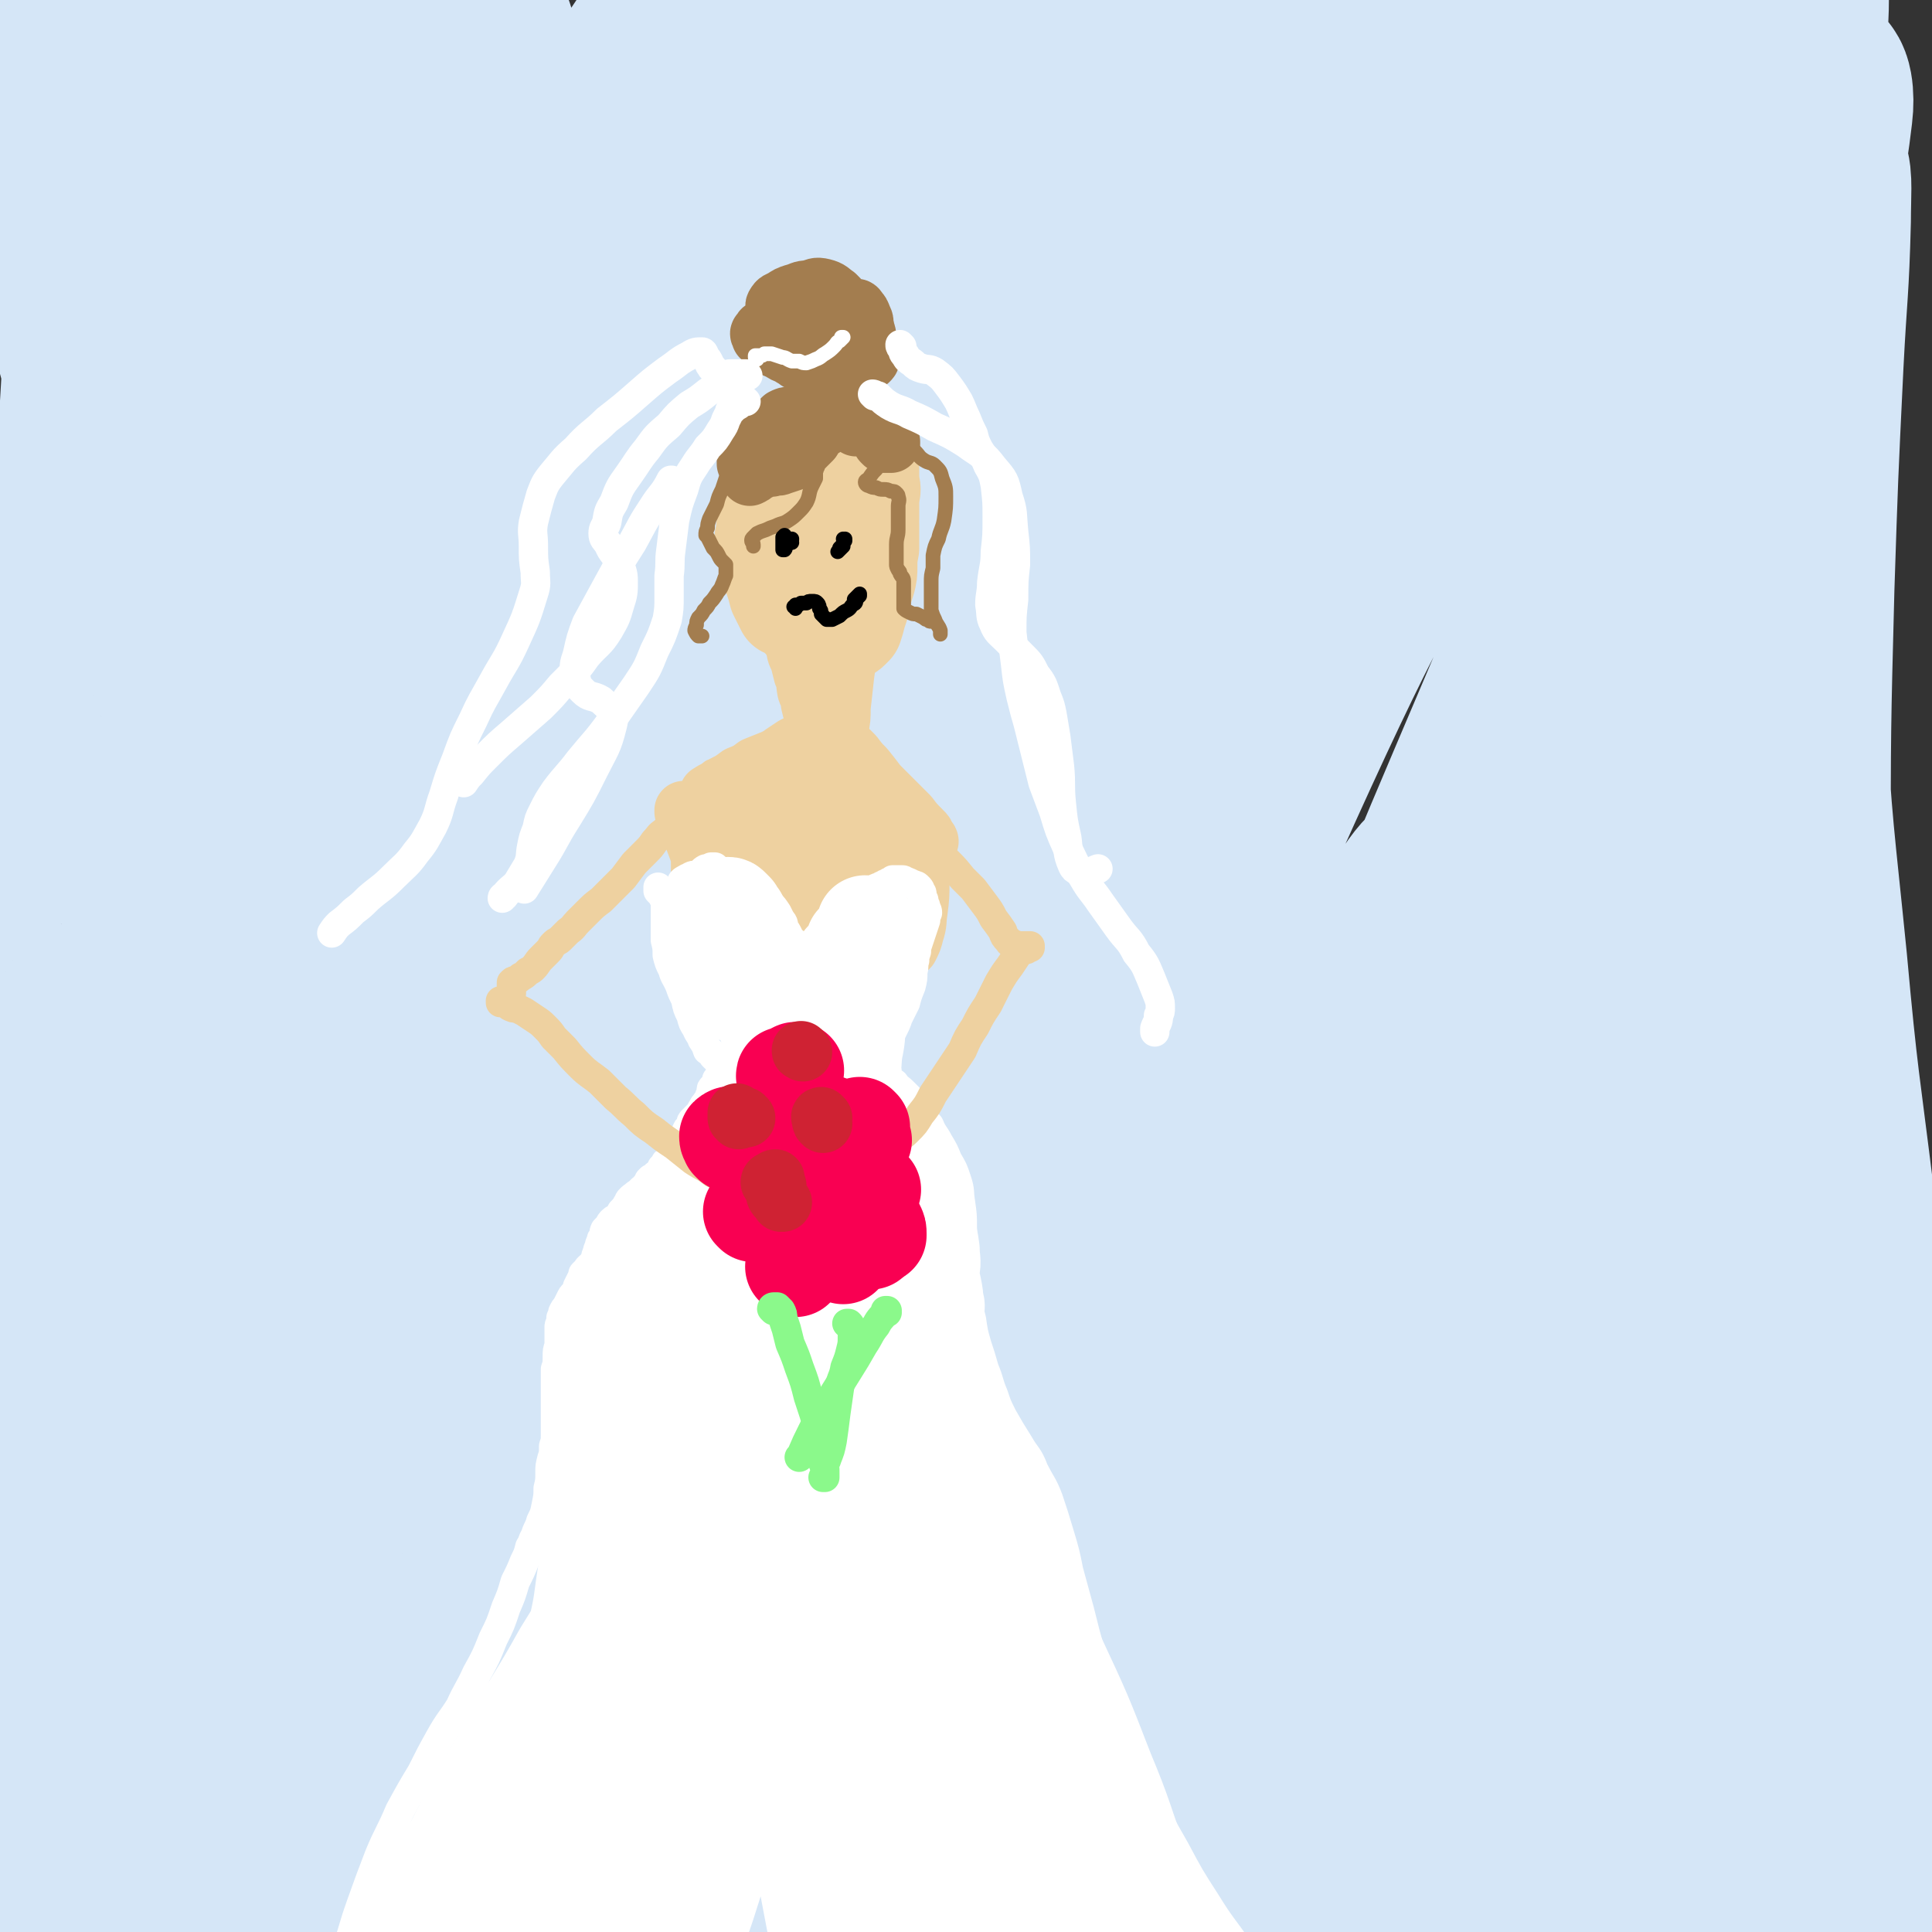 <svg viewBox='0 0 1054 1054' version='1.1' xmlns='http://www.w3.org/2000/svg' xmlns:xlink='http://www.w3.org/1999/xlink'><rect x="0" y="0" width="1054" height="1054" fill="#333333" stroke="none"/><g fill='none' stroke='rgb(213,230,247)' stroke-width='105' stroke-linecap='round' stroke-linejoin='round'><path d='M533,191c0,0 -1,-1 -1,-1 -1,-4 1,-7 0,-9 -2,-2 -4,-1 -6,1 -6,4 -5,6 -11,12 -1,2 -1,2 -3,4 -17,21 -17,20 -33,41 -27,35 -27,36 -53,71 -36,47 -36,47 -72,94 -32,44 -33,43 -63,88 -33,48 -32,48 -62,98 -24,39 -23,40 -45,80 -27,49 -27,48 -53,98 -24,45 -23,46 -46,92 -12,26 -11,26 -23,52 -1,2 -4,5 -4,3 4,-15 6,-19 13,-38 13,-38 13,-38 28,-75 32,-77 32,-77 64,-153 35,-82 33,-83 70,-163 37,-81 39,-80 79,-159 24,-47 24,-47 49,-94 15,-28 16,-28 31,-57 4,-8 9,-16 7,-17 -2,-1 -9,6 -15,15 -21,28 -21,29 -40,60 -25,41 -25,41 -46,84 -30,61 -30,61 -57,123 -24,55 -24,55 -46,111 -21,51 -21,51 -41,102 -20,51 -20,52 -40,103 -15,37 -15,37 -30,74 -7,16 -8,24 -15,32 -2,2 -5,-6 -5,-12 -2,-28 0,-28 1,-56 3,-49 3,-49 8,-97 5,-63 5,-63 13,-126 10,-67 10,-67 22,-134 12,-60 13,-60 25,-121 10,-48 10,-47 19,-95 6,-33 6,-33 11,-66 2,-15 3,-15 3,-30 0,-2 -2,-5 -2,-3 -7,15 -7,18 -12,37 -10,41 -10,41 -17,82 -12,63 -14,63 -20,126 -9,76 -9,76 -10,153 -1,73 1,73 5,146 3,58 6,58 11,115 2,39 3,39 3,78 0,24 1,25 -5,47 -2,10 -5,17 -11,18 -6,1 -9,-5 -13,-14 -10,-22 -8,-23 -13,-48 -8,-41 -7,-41 -13,-84 -7,-58 -8,-58 -13,-118 -5,-68 -6,-68 -8,-136 -3,-69 -3,-69 -3,-137 1,-60 2,-60 5,-119 2,-49 3,-49 5,-97 1,-37 1,-38 1,-75 1,-28 1,-28 0,-56 0,-18 1,-19 -2,-36 -1,-6 -2,-11 -5,-11 -5,1 -7,6 -11,14 -7,13 -7,14 -11,28 -4,17 -5,17 -5,34 0,20 1,20 5,39 5,23 6,22 13,45 7,25 8,25 14,49 6,23 7,23 11,47 4,18 4,18 6,36 1,12 2,13 1,25 -1,5 -2,8 -5,11 -1,1 -3,-1 -4,-3 -3,-10 -3,-11 -3,-21 -2,-19 -2,-19 -2,-37 0,-27 -1,-27 2,-54 4,-32 3,-32 11,-63 9,-32 9,-32 23,-62 11,-27 12,-27 27,-51 12,-19 12,-19 26,-35 8,-8 11,-13 19,-12 7,0 10,5 12,13 4,17 2,19 0,37 -3,29 -5,29 -11,57 -7,35 -7,35 -15,70 -8,36 -8,36 -17,73 -7,32 -7,32 -16,64 -6,24 -6,24 -12,47 -3,11 -6,18 -5,22 1,2 5,-4 8,-9 10,-19 10,-19 18,-40 16,-39 16,-39 30,-78 22,-60 20,-60 42,-119 12,-32 12,-32 26,-63 7,-13 7,-13 15,-26 3,-4 2,-5 6,-8 5,-5 8,-9 12,-8 3,1 3,6 2,12 -1,14 -2,14 -6,28 -7,22 -8,22 -15,44 -11,31 -12,31 -22,62 -11,35 -10,35 -20,70 -9,33 -9,33 -17,66 -13,45 -12,45 -25,90 -15,48 -16,48 -32,97 -12,37 -13,37 -25,74 -7,20 -7,20 -14,40 -1,4 -2,10 -1,8 4,-8 6,-14 12,-28 14,-34 13,-34 27,-67 38,-89 38,-89 76,-178 30,-67 29,-68 62,-134 27,-55 27,-55 58,-108 23,-40 24,-40 50,-79 18,-27 17,-28 37,-53 7,-9 16,-18 18,-13 4,7 0,19 -6,37 -13,40 -14,40 -33,78 -36,72 -39,70 -76,142 -29,58 -28,58 -55,117 -27,57 -27,57 -51,116 -24,55 -24,55 -46,110 -24,59 -24,59 -46,118 -17,46 -18,46 -33,93 -7,22 -8,29 -13,45 0,2 1,-4 2,-8 10,-30 10,-31 21,-61 27,-75 26,-75 56,-149 45,-112 39,-115 95,-221 79,-149 84,-146 174,-289 28,-47 28,-47 62,-90 20,-25 20,-27 45,-47 10,-7 20,-12 24,-7 5,6 0,15 -5,29 -18,44 -19,44 -40,86 -47,90 -50,88 -96,178 -46,90 -48,90 -89,182 -38,84 -36,84 -69,170 -25,66 -24,67 -48,134 -26,76 -26,76 -51,153 -22,70 -22,70 -42,140 -10,38 -13,40 -19,77 0,4 5,8 7,5 16,-25 16,-31 29,-62 46,-113 42,-114 89,-227 58,-144 55,-145 120,-285 49,-104 50,-104 107,-202 71,-122 73,-122 149,-240 29,-44 29,-44 61,-86 16,-20 20,-28 36,-37 5,-3 9,7 7,14 -8,32 -11,33 -27,65 -38,78 -41,76 -80,154 -48,95 -48,95 -92,190 -50,107 -53,106 -97,214 -64,157 -62,158 -120,316 -20,56 -18,56 -37,112 -7,22 -14,41 -14,44 0,3 7,-16 13,-32 24,-64 21,-65 45,-128 41,-107 39,-108 84,-213 49,-113 49,-113 103,-223 37,-73 36,-73 78,-143 55,-91 55,-91 115,-178 37,-52 38,-52 79,-101 27,-33 26,-36 57,-63 9,-8 22,-13 22,-6 0,21 -7,32 -21,62 -43,94 -48,91 -93,185 -51,106 -50,106 -98,215 -55,127 -54,127 -107,255 -50,118 -51,118 -99,237 -36,89 -35,89 -70,179 -17,45 -17,44 -33,89 -4,13 -9,30 -7,25 5,-12 12,-29 22,-59 25,-72 23,-72 49,-143 38,-103 37,-104 81,-204 49,-116 49,-116 105,-229 53,-108 52,-109 112,-213 75,-129 79,-127 160,-253 24,-38 24,-38 49,-75 13,-19 13,-19 28,-36 6,-7 16,-18 15,-12 -3,17 -9,30 -23,58 -38,76 -42,74 -81,150 -60,114 -64,112 -117,229 -55,122 -51,124 -99,250 -45,117 -43,118 -86,236 -44,122 -56,174 -88,244 -8,18 1,-35 9,-68 15,-71 16,-72 38,-141 31,-99 31,-99 68,-196 44,-115 43,-115 94,-227 49,-106 49,-106 105,-210 34,-62 36,-61 73,-121 29,-46 29,-46 60,-90 24,-34 24,-34 52,-66 19,-23 19,-28 42,-43 8,-5 19,-4 19,3 0,29 -5,36 -18,69 -45,119 -49,118 -98,236 -65,155 -67,155 -129,311 -42,105 -42,105 -80,212 -28,78 -29,78 -51,157 -15,52 -15,52 -25,105 -4,24 -7,34 -2,48 1,6 11,-1 15,-9 16,-35 14,-38 26,-76 22,-71 19,-72 41,-143 29,-94 30,-94 61,-188 29,-90 29,-90 60,-180 28,-80 27,-81 57,-161 22,-61 22,-61 47,-122 20,-48 20,-48 41,-94 19,-41 18,-41 39,-80 11,-20 14,-30 25,-39 4,-3 5,8 4,16 -4,33 -5,33 -14,66 -22,81 -24,80 -46,161 -34,123 -37,122 -65,247 -21,94 -17,95 -33,190 -13,74 -14,74 -25,147 -8,52 -8,52 -13,104 -3,31 -2,31 -4,63 0,10 -1,19 0,20 1,2 3,-7 4,-14 4,-27 2,-27 5,-54 3,-46 3,-46 7,-92 4,-65 5,-65 10,-129 5,-83 4,-83 11,-165 7,-90 2,-90 17,-179 19,-118 21,-119 50,-234 9,-36 13,-35 27,-69 13,-30 13,-30 29,-58 8,-15 11,-23 20,-28 4,-2 6,5 7,12 1,28 -1,29 -4,57 -6,55 -7,55 -14,109 -10,78 -12,78 -19,156 -9,88 -10,88 -14,176 -4,95 -4,96 -2,191 0,68 3,68 6,136 3,57 4,57 5,114 2,45 2,45 1,90 -1,26 -1,27 -4,53 0,6 -3,14 -3,11 -3,-9 -3,-18 -5,-35 -4,-40 -4,-40 -8,-81 -8,-84 -9,-84 -15,-169 -9,-119 -11,-119 -15,-237 -3,-83 -2,-83 1,-165 1,-49 2,-49 8,-98 7,-54 8,-54 19,-108 10,-52 10,-52 24,-104 9,-37 9,-37 21,-72 6,-18 5,-20 14,-35 1,-2 5,-3 5,0 3,14 1,17 0,34 -2,36 -3,36 -5,72 -2,54 -2,54 -2,108 1,66 1,66 4,133 4,70 5,70 12,140 6,66 7,66 15,131 6,58 7,57 11,115 4,47 4,47 5,94 2,35 1,35 1,69 0,21 0,21 -1,41 -1,6 -1,13 -2,13 -2,0 -3,-7 -5,-13 -4,-21 -5,-21 -8,-42 -6,-39 -6,-39 -11,-78 -6,-57 -6,-58 -10,-115 -5,-71 -5,-71 -7,-142 -3,-73 -3,-73 -4,-145 -1,-63 0,-63 1,-125 1,-49 1,-49 3,-98 2,-36 2,-36 4,-72 2,-25 2,-25 5,-49 2,-8 4,-18 4,-16 2,3 1,14 1,27 -1,39 -2,39 -4,78 -3,62 -3,62 -5,123 -2,77 -2,77 -2,154 0,77 1,77 2,155 1,58 2,58 3,116 1,66 2,66 0,133 -1,45 -1,45 -5,90 -2,31 -1,31 -8,61 -3,16 -2,22 -12,30 -6,4 -14,3 -20,-5 -28,-34 -30,-37 -47,-79 -24,-57 -20,-59 -35,-121 -19,-73 -19,-73 -32,-147 -12,-66 -11,-66 -19,-133 -4,-39 1,-40 -4,-78 -2,-12 -3,-25 -9,-22 -14,8 -19,20 -31,43 -23,43 -22,44 -40,90 -23,62 -22,62 -41,125 -23,76 -20,76 -41,152 -19,67 -18,67 -39,134 -12,38 -12,38 -26,75 -5,12 -9,21 -11,24 -1,1 3,-8 5,-16 8,-33 8,-33 16,-66 14,-54 15,-54 27,-108 16,-68 17,-67 30,-135 14,-69 13,-69 25,-139 9,-53 9,-53 17,-106 4,-28 7,-30 6,-57 0,-4 -6,-8 -9,-5 -15,14 -16,19 -28,40 -22,41 -21,42 -40,85 -26,56 -26,57 -50,114 -26,65 -23,66 -50,130 -22,54 -21,55 -47,107 -15,32 -15,33 -36,61 -10,14 -13,19 -25,22 -6,2 -10,-4 -11,-12 -3,-27 -2,-29 2,-58 9,-56 10,-56 24,-110 23,-88 23,-88 51,-174 23,-71 25,-71 52,-141 20,-53 20,-53 42,-105 12,-29 25,-55 26,-57 2,-1 -11,26 -22,52 -20,48 -20,48 -41,96 -28,63 -27,63 -56,126 -30,65 -31,65 -61,130 -25,54 -25,54 -49,108 -16,35 -15,35 -30,70 -6,12 -10,20 -12,23 -1,2 4,-6 6,-12 10,-32 9,-32 19,-64 16,-52 16,-52 33,-104 21,-63 22,-63 42,-125 21,-62 19,-63 41,-124 16,-44 17,-44 35,-86 8,-20 9,-23 18,-40 1,-1 3,2 2,3 -6,27 -8,27 -16,53 -16,49 -16,49 -32,97 -22,64 -18,66 -44,129 -26,63 -28,62 -59,123 -25,49 -26,48 -54,96 -19,33 -20,33 -40,64 -21,32 -20,33 -43,63 -13,18 -13,19 -29,33 -4,3 -8,5 -11,1 -5,-5 -5,-9 -6,-19 -3,-23 -2,-23 -3,-46 -1,-33 0,-33 0,-65 0,-30 1,-30 0,-61 -1,-16 3,-19 -3,-32 -4,-6 -10,-8 -16,-4 -12,8 -12,14 -21,29 -14,25 -14,25 -25,51 -13,27 -12,28 -23,56 -8,21 -7,22 -16,43 -3,9 -4,16 -9,18 -3,1 -5,-5 -6,-11 -4,-18 -3,-18 -4,-37 -1,-29 -1,-29 -1,-58 0,-37 0,-37 1,-73 1,-35 2,-35 3,-71 2,-25 2,-25 4,-51 0,-8 1,-17 1,-16 -1,2 -2,11 -3,22 -3,29 -3,29 -4,57 -3,38 -3,38 -5,77 -2,36 -2,36 -4,73 -2,24 -2,24 -4,48 -1,8 -1,14 -2,16 0,1 0,-5 0,-9 1,-16 1,-16 2,-32 1,-26 1,-26 2,-51 1,-33 1,-33 1,-67 1,-39 1,-39 0,-78 0,-42 0,-42 0,-84 0,-38 -1,-38 0,-75 0,-29 0,-29 1,-57 1,-16 1,-16 2,-32 0,-3 1,-9 0,-7 0,3 -1,9 -2,18 -3,18 -3,18 -7,37 -5,29 -5,29 -10,58 -6,40 -7,40 -12,80 -6,50 -5,50 -11,101 -5,49 -5,49 -9,98 -3,27 -3,27 -6,53 '/><path d='M780,763c0,0 -1,0 -1,-1 0,0 0,1 0,1 -8,14 -10,14 -16,29 -9,19 -7,20 -14,40 -8,25 -7,25 -15,50 -10,29 -11,29 -20,58 -7,25 -6,25 -12,50 -4,17 -4,17 -7,33 -1,9 -1,10 -2,19 0,1 0,2 0,1 1,-5 1,-6 2,-13 2,-15 1,-15 3,-29 3,-22 3,-22 5,-43 5,-33 4,-33 9,-67 4,-33 4,-33 9,-67 5,-28 5,-28 11,-55 3,-13 3,-18 7,-25 1,-2 3,3 3,6 0,19 1,20 -1,39 -4,28 -5,28 -10,57 -7,36 -8,36 -15,73 -8,37 -7,38 -16,75 -7,30 -8,30 -16,59 -6,19 -6,19 -13,37 -4,8 -3,10 -8,15 -2,3 -4,2 -6,0 -7,-8 -6,-9 -10,-19 -8,-15 -6,-15 -14,-30 -8,-16 -8,-16 -19,-30 -9,-14 -9,-14 -20,-26 -9,-9 -9,-9 -20,-15 -7,-4 -9,-5 -16,-4 -7,2 -8,4 -11,10 -5,7 -5,8 -6,16 -1,11 -1,11 0,23 2,14 3,14 7,28 3,13 3,13 8,25 1,2 3,5 4,3 2,-3 2,-6 3,-13 2,-16 1,-16 2,-32 2,-18 2,-18 4,-36 2,-21 2,-21 5,-43 3,-21 3,-21 6,-42 1,-9 2,-14 3,-19 0,-2 0,3 -1,5 -3,17 -4,17 -7,34 -6,28 -5,28 -12,55 -6,28 -5,28 -13,56 -6,18 -6,19 -14,36 -3,8 -4,9 -9,14 -2,1 -4,0 -4,-2 0,-6 1,-8 4,-15 4,-10 4,-11 11,-20 8,-11 8,-12 18,-20 10,-8 11,-8 23,-13 12,-5 13,-5 26,-7 15,-2 15,-2 30,-2 16,0 16,1 33,3 19,2 19,2 38,6 21,3 21,5 42,8 17,2 17,2 35,2 18,1 18,0 36,-1 21,-1 21,-2 43,-3 13,-1 13,-1 26,-1 16,1 16,0 31,2 15,2 15,2 31,5 12,3 12,3 24,6 7,2 7,2 14,5 4,2 4,2 8,4 2,1 2,2 3,3 1,0 1,1 1,1 0,0 -1,0 -2,0 -3,0 -3,0 -6,0 -4,1 -4,1 -9,1 -6,1 -6,1 -12,1 -9,-1 -9,-1 -17,-3 -8,-2 -8,-2 -16,-5 -6,-2 -6,-2 -11,-5 -1,0 -1,-1 0,-1 6,0 7,0 13,2 11,3 11,4 21,7 15,4 15,5 29,8 19,3 19,3 39,4 17,1 17,0 34,1 '/></g>
<g fill='none' stroke='rgb(238,209,160)' stroke-width='53' stroke-linecap='round' stroke-linejoin='round'><path d='M453,286c0,0 0,-1 -1,-1 0,0 1,0 1,0 -1,0 -2,0 -3,0 0,0 0,-1 -1,-1 0,0 0,0 -1,-1 -1,0 -1,0 -2,0 -1,0 -1,0 -1,1 -1,0 -1,0 -2,1 0,1 0,1 -1,1 -1,1 -1,1 -1,2 -1,1 -1,1 -1,1 -1,2 -1,2 -1,4 0,2 0,2 0,4 0,3 0,3 -1,5 0,3 0,3 0,6 0,3 0,3 0,6 0,2 0,2 0,4 0,1 0,1 0,3 0,3 0,3 0,5 0,3 0,3 0,5 0,2 0,2 1,3 0,2 0,2 1,3 1,1 1,1 2,2 1,1 1,1 2,2 1,0 1,0 2,0 1,1 1,1 3,1 1,0 1,1 2,0 2,0 2,0 3,-1 2,-2 1,-3 2,-5 2,-2 2,-3 3,-5 2,-3 2,-3 3,-6 2,-3 2,-3 3,-6 2,-3 2,-3 3,-7 2,-5 2,-4 4,-9 1,-5 1,-5 2,-10 1,-5 0,-5 1,-10 0,-6 0,-6 0,-12 1,-4 1,-4 0,-8 0,-4 0,-4 0,-7 -1,-2 -1,-2 -2,-4 -1,-3 -1,-3 -3,-5 -1,-2 -1,-2 -3,-4 -1,-2 -1,-2 -3,-3 -2,-1 -2,-1 -4,-1 -2,-1 -2,0 -3,0 -2,0 -2,0 -4,1 -2,0 -2,1 -4,1 -2,0 -2,0 -4,1 -1,0 -1,0 -2,1 -1,0 -1,0 -3,0 -1,1 -1,1 -2,2 -1,0 -1,0 -2,1 -1,1 -1,1 -2,3 -1,1 -1,1 -2,3 -1,3 -1,3 -2,6 -1,3 -1,3 -2,7 -2,4 -2,4 -3,7 -2,4 -2,4 -4,8 -1,3 -2,3 -3,6 -1,2 -1,2 -1,5 -1,3 -1,3 0,5 0,4 0,4 1,7 1,4 1,4 2,7 1,4 1,4 2,7 1,3 1,3 2,7 1,2 1,2 2,4 1,2 1,2 2,4 2,1 3,1 5,2 1,2 1,2 3,3 1,2 1,2 3,3 2,1 2,1 4,2 3,1 3,1 5,2 3,0 3,0 5,0 2,1 2,0 4,0 2,0 2,1 4,1 1,0 2,0 3,-1 1,-1 1,-1 2,-2 1,-3 1,-3 2,-7 1,-3 1,-3 2,-6 0,-3 0,-3 1,-6 1,-3 1,-3 2,-6 1,-4 1,-4 1,-8 0,-5 0,-5 1,-10 0,-6 0,-6 0,-13 -1,-7 0,-7 -1,-15 -1,-5 -1,-6 -2,-11 -1,-3 -1,-4 -2,-7 -1,-1 -1,-1 -3,-3 -1,-1 -1,-1 -3,-2 -2,-1 -2,-1 -4,-2 -2,-1 -2,-1 -4,-1 -1,0 -2,0 -3,0 -1,1 -1,1 -1,1 '/></g>
<g fill='none' stroke='rgb(238,209,160)' stroke-width='32' stroke-linecap='round' stroke-linejoin='round'><path d='M435,347c-1,0 -1,-1 -1,-1 -1,2 -1,3 0,6 0,4 0,4 2,8 1,4 1,4 2,8 2,4 1,4 2,9 1,3 2,3 2,7 1,4 1,4 2,8 0,3 0,3 1,7 0,2 0,2 0,4 0,1 0,1 0,2 0,0 0,0 0,0 -1,-2 -1,-2 -1,-4 0,-3 0,-3 0,-6 0,-4 0,-4 0,-7 0,-5 0,-5 0,-9 0,-5 0,-5 -1,-10 0,-5 0,-4 -1,-9 -1,-4 0,-4 -1,-7 0,-3 0,-3 -1,-6 0,-1 0,-1 -1,-2 0,0 0,0 0,0 1,2 1,2 2,4 1,3 1,3 2,5 1,4 1,4 2,8 1,5 2,5 2,10 1,4 1,5 1,9 0,3 0,3 0,5 0,1 0,2 1,2 0,0 0,0 1,-1 1,-2 1,-3 2,-6 2,-5 2,-5 3,-10 2,-6 2,-6 3,-12 2,-5 2,-5 4,-10 1,-4 1,-4 2,-7 0,-1 0,-2 1,-1 0,0 -1,1 -1,2 0,5 -1,5 -1,10 -1,8 -1,8 -2,15 -1,9 -1,9 -2,18 0,6 0,6 -1,11 0,3 0,3 -1,5 0,0 0,1 0,0 -1,-2 -1,-3 -1,-6 -1,-6 -1,-6 -1,-12 0,-7 0,-7 0,-15 1,-7 1,-7 2,-13 1,-4 1,-4 2,-7 0,-1 1,-2 1,-2 0,0 0,1 0,2 -1,4 -1,4 -2,8 -1,6 -1,6 -2,12 -1,6 -1,6 -2,12 -1,5 -1,5 -1,10 0,2 0,2 0,4 0,1 0,1 0,1 1,-1 1,-1 1,-3 0,-3 0,-3 0,-6 '/><path d='M446,403c-1,0 -1,-1 -1,-1 -1,0 0,0 0,0 0,0 0,0 0,0 0,0 0,0 0,0 0,0 0,1 0,1 -1,0 -1,0 -2,0 -1,0 -1,0 -2,0 -2,1 -2,1 -4,2 -2,1 -2,1 -4,2 -3,2 -3,2 -6,4 -4,3 -4,3 -7,6 -4,3 -4,2 -8,5 -4,3 -4,3 -7,5 -3,3 -3,3 -6,5 -3,3 -3,3 -6,5 -1,1 -1,2 -2,3 0,0 0,0 -1,1 0,0 0,0 0,0 1,0 1,0 1,0 1,-2 1,-2 1,-3 1,-2 1,-2 2,-4 2,-3 2,-2 4,-5 3,-2 3,-3 6,-5 4,-3 5,-3 9,-5 5,-3 5,-3 9,-5 5,-2 5,-2 9,-4 3,-2 3,-2 6,-4 1,-1 1,-1 2,-2 0,0 0,0 0,0 -1,1 -1,2 -3,3 -3,1 -3,1 -6,3 -4,2 -4,2 -8,4 -5,2 -5,2 -10,4 -4,3 -4,3 -9,5 -4,3 -4,3 -8,5 -3,2 -3,2 -5,3 -2,1 -2,1 -3,2 0,0 -1,0 0,0 2,-1 2,-1 4,-2 3,-1 3,-1 7,-3 4,-2 4,-2 8,-4 5,-3 5,-3 11,-6 5,-3 5,-3 10,-6 5,-2 5,-3 9,-5 3,-2 3,-2 6,-5 2,-1 2,-1 4,-2 0,-1 0,-1 1,-1 1,-1 1,-1 1,-1 0,0 0,0 0,0 1,1 0,0 0,0 0,0 1,0 1,0 2,1 1,2 2,3 3,3 3,3 5,6 4,5 4,5 8,9 4,6 4,6 9,11 6,5 6,5 11,11 5,4 5,4 10,9 3,3 3,3 7,7 2,2 2,2 4,4 1,0 1,0 2,1 0,0 0,-1 -1,-1 -1,-3 -1,-3 -3,-5 -4,-4 -4,-4 -7,-8 -4,-4 -4,-4 -8,-8 -4,-4 -4,-4 -9,-9 -3,-4 -3,-4 -7,-9 -3,-3 -3,-3 -6,-7 -2,-2 -2,-2 -4,-4 -1,-1 -1,-1 -2,-2 -1,0 -1,-1 -1,0 0,0 0,0 1,0 1,2 1,2 2,4 2,5 2,5 5,8 4,5 4,6 8,10 4,4 4,4 8,8 3,3 3,4 7,6 2,2 3,2 5,3 1,2 1,2 2,3 1,1 1,1 2,2 0,2 0,2 0,3 0,1 0,1 -1,2 0,0 0,0 -1,1 0,0 -1,0 -1,0 -1,0 -1,0 -2,0 -2,0 -2,-1 -3,-1 -1,0 -1,-1 -3,-1 -2,0 -2,0 -5,-1 -2,0 -2,0 -4,0 -3,-1 -3,-1 -6,-2 -3,0 -3,0 -6,-1 -5,-1 -5,-1 -9,-1 -4,-1 -4,-1 -9,-1 -5,-1 -5,-1 -9,0 -5,0 -5,0 -9,1 -4,1 -4,1 -9,2 -2,0 -2,0 -5,1 -1,0 -2,0 -2,0 -1,-1 -1,-2 -1,-2 2,-2 2,-2 5,-4 4,-2 4,-2 8,-5 4,-2 4,-2 8,-5 4,-3 4,-3 7,-6 4,-3 4,-3 7,-5 2,-2 2,-2 3,-3 0,0 1,-1 0,-1 -1,1 -2,2 -4,3 -3,2 -3,2 -7,4 -5,3 -5,4 -10,6 -6,3 -6,3 -12,6 -4,1 -4,1 -9,2 -3,1 -3,1 -6,1 -1,0 -1,0 -2,0 0,0 0,-1 0,-1 1,-1 1,-1 2,-1 0,-1 1,-1 1,-2 1,0 1,0 1,-1 1,-1 1,-1 1,-2 0,0 0,0 -1,0 -1,1 -1,1 -2,2 -2,2 -2,2 -4,3 -3,2 -3,1 -6,3 -3,1 -3,1 -5,2 -2,0 -2,0 -4,1 -1,0 -1,0 -2,0 0,0 0,-1 -1,0 0,0 0,0 0,0 1,0 1,0 2,1 1,1 1,1 2,2 2,3 3,3 5,6 3,4 3,4 6,8 3,5 3,5 6,10 3,5 2,5 5,10 2,3 3,3 5,7 2,1 2,1 4,3 1,1 1,1 2,2 1,0 1,0 1,0 0,0 0,0 0,-1 0,-2 0,-2 0,-4 -1,-5 -1,-4 -3,-9 -1,-5 -1,-5 -3,-11 -2,-5 -2,-5 -4,-10 -2,-3 -2,-3 -4,-6 -1,-1 -1,-1 -2,-3 0,0 -1,0 -1,0 0,2 0,2 0,4 1,6 0,6 2,11 2,9 2,9 5,17 2,7 2,7 5,13 3,4 2,5 6,8 1,2 2,2 4,2 1,0 1,0 2,-1 1,-4 0,-4 0,-8 1,-7 1,-7 1,-13 0,-9 0,-9 0,-19 0,-7 0,-7 0,-15 0,-4 0,-4 0,-8 0,-1 0,-1 1,-1 0,3 0,4 0,7 0,8 0,8 0,15 1,9 1,9 2,18 0,7 0,7 1,13 1,3 0,3 1,5 1,0 1,0 2,0 1,-4 1,-4 2,-8 1,-7 1,-7 2,-14 1,-9 0,-9 1,-17 0,-5 0,-5 1,-11 0,-2 0,-3 0,-3 1,0 1,1 1,2 0,5 0,5 0,10 0,9 0,9 0,18 0,7 0,7 0,15 1,3 0,3 1,7 0,0 0,1 0,1 1,-1 1,-2 2,-4 1,-6 2,-5 3,-11 2,-7 1,-7 3,-14 1,-6 2,-6 4,-12 1,-3 1,-4 3,-7 1,-1 1,-2 2,-2 1,0 2,1 2,2 2,5 2,5 3,11 1,8 1,8 1,16 1,7 1,7 0,14 0,4 0,4 0,8 -1,1 -1,2 -1,1 0,0 0,-1 0,-2 1,-5 0,-5 2,-10 2,-7 2,-7 5,-14 2,-6 2,-6 5,-12 2,-3 3,-3 5,-6 1,-1 1,-1 2,-1 0,0 1,0 1,0 1,2 1,3 1,5 1,6 0,6 0,12 0,6 0,6 -1,12 -1,4 -1,4 -2,7 -1,2 -1,2 -2,3 0,0 0,0 0,0 0,-2 0,-2 1,-5 1,-5 1,-5 3,-10 2,-5 2,-5 4,-10 1,-3 1,-3 3,-6 1,-2 1,-2 3,-3 0,0 0,0 0,0 1,3 1,3 1,7 0,6 0,6 0,13 0,4 0,4 0,9 0,2 1,2 0,4 0,0 -1,1 -2,1 -1,-1 -1,-1 -2,-3 -1,-3 -1,-3 -1,-7 -1,-4 -1,-4 -1,-9 -1,-5 -1,-5 -1,-10 0,-2 0,-2 0,-5 0,0 0,-1 0,0 0,0 0,1 0,2 0,6 1,6 1,12 -1,7 0,7 -1,14 -1,3 -1,4 -2,7 -1,1 -1,1 -3,1 -1,0 -1,-1 -2,-2 -2,-5 -2,-6 -3,-11 -1,-7 -1,-7 -2,-14 0,-6 0,-6 -1,-13 0,-5 1,-5 0,-11 0,-2 1,-3 0,-4 -1,-1 -2,-2 -2,-1 -3,2 -2,3 -4,6 -3,7 -3,7 -5,13 -3,7 -2,8 -6,14 -2,6 -2,6 -6,11 -1,1 -2,1 -3,0 -2,-1 -2,-1 -3,-3 -2,-6 -1,-6 -2,-11 -1,-6 -1,-6 -3,-12 -1,-6 -1,-6 -2,-12 -1,-4 0,-5 -2,-8 -1,-2 -4,-3 -5,-2 -2,3 -1,4 -2,9 -2,4 -1,4 -2,9 -1,4 -1,4 -2,7 0,2 0,2 -1,4 0,0 0,1 -1,0 -1,0 -1,0 -2,-1 -2,-1 -2,-1 -3,-2 '/><path d='M387,446c0,0 0,-1 -1,-1 -1,1 -1,2 -2,4 -1,6 -1,6 -2,12 0,7 0,7 0,13 0,5 1,5 2,10 0,4 0,4 1,8 1,5 1,5 3,9 1,4 1,4 4,8 1,2 1,2 3,4 0,0 1,1 1,0 0,-1 0,-2 0,-4 -1,-5 0,-5 -2,-9 -1,-6 -1,-6 -4,-12 -2,-7 -3,-6 -5,-13 -3,-8 -3,-8 -6,-16 -2,-5 -2,-5 -4,-10 -1,-3 -1,-3 -2,-6 0,0 0,-1 0,-1 2,2 2,3 3,6 4,8 4,8 8,16 4,10 4,11 9,21 3,8 2,8 6,15 1,3 1,3 3,6 0,1 1,1 1,1 1,-3 1,-4 2,-7 1,-6 0,-6 1,-12 2,-7 1,-7 4,-15 2,-8 2,-8 6,-16 2,-3 2,-4 6,-6 1,-1 3,-1 4,0 3,3 3,4 5,8 3,9 3,9 5,17 3,10 3,10 5,19 2,9 2,9 4,17 1,5 0,5 1,9 1,1 1,2 1,2 1,-2 1,-3 2,-7 1,-8 0,-8 2,-16 1,-10 1,-10 4,-20 2,-10 2,-11 5,-21 2,-6 2,-7 6,-12 2,-2 3,-4 5,-3 3,1 3,3 5,7 4,7 4,8 5,16 3,10 2,10 4,20 1,8 1,9 1,17 0,5 0,5 -2,10 0,2 -1,3 -2,3 -1,0 -2,-1 -2,-2 -1,-5 -1,-5 -1,-10 0,-6 0,-6 1,-12 1,-7 1,-7 3,-13 1,-7 2,-7 4,-13 1,-4 0,-4 2,-8 1,-1 2,-2 3,-2 2,1 2,2 3,4 1,8 0,8 1,15 0,9 0,9 0,17 -1,9 -1,9 -3,18 -1,4 -1,4 -3,8 0,1 -1,2 -1,1 -1,-2 -1,-3 -1,-6 0,-7 0,-7 1,-14 1,-7 1,-7 2,-14 1,-8 1,-8 3,-15 1,-4 1,-4 3,-7 1,-2 1,-2 3,-3 0,-1 1,-1 1,-1 1,3 0,4 0,7 1,7 1,7 1,14 0,8 0,8 -1,16 -1,6 0,6 -2,12 -1,4 -1,4 -3,8 -1,1 -1,1 -2,1 -1,0 -1,-1 -2,-2 0,-1 0,-1 0,-3 0,0 0,0 0,-1 '/></g>
<g fill='none' stroke='rgb(255,255,255)' stroke-width='16' stroke-linecap='round' stroke-linejoin='round'><path d='M374,525c0,0 0,0 -1,-1 0,0 0,0 0,0 0,0 0,0 0,0 0,0 0,0 0,0 -1,0 -1,1 -1,1 0,0 0,0 0,-1 -1,0 -1,0 -1,-1 0,0 0,0 0,0 -1,-1 0,-1 -1,-1 0,0 0,0 0,-1 -1,0 -1,0 -1,-1 0,-1 0,-1 -1,-3 0,-1 0,-2 0,-3 -1,-2 -1,-2 -1,-4 0,-2 0,-2 0,-4 0,-1 0,-1 0,-3 0,-1 0,-1 0,-3 -1,-1 -1,-1 0,-3 0,-1 0,-1 1,-2 0,-2 0,-2 1,-4 1,-2 1,-2 1,-4 1,-2 1,-2 1,-4 1,-1 1,-1 1,-2 1,-1 1,-1 2,-1 0,-1 0,0 1,-1 1,0 1,0 2,-1 2,-1 2,0 4,-1 2,-1 2,-2 4,-3 1,0 1,0 3,-1 1,0 1,0 2,0 1,1 1,1 2,2 2,1 1,1 3,2 1,1 1,1 2,1 1,0 1,0 3,0 2,0 2,-1 4,0 1,1 1,1 2,2 1,1 1,1 3,2 1,2 1,2 2,4 1,1 1,1 2,2 1,2 1,1 3,3 2,1 3,1 4,2 2,2 2,2 4,5 1,2 1,2 2,4 2,2 1,2 2,5 1,1 1,1 2,3 0,1 0,1 1,2 1,1 1,1 2,2 2,1 2,2 2,4 1,1 1,1 2,3 0,2 0,2 1,4 0,2 0,2 0,3 0,1 0,1 1,3 0,0 0,0 0,0 1,0 1,0 2,0 0,0 0,0 0,0 1,-1 1,-1 1,-1 1,0 1,0 1,-1 0,0 0,0 0,0 0,-1 0,-1 0,-1 0,-1 0,-1 0,-1 0,-1 0,-1 0,-1 0,-1 0,-1 0,-1 1,-1 1,-1 1,-2 1,0 1,0 1,-1 1,0 1,0 1,-1 1,-1 1,-1 1,-2 1,-2 1,-2 2,-3 0,-1 0,-1 1,-3 0,-1 0,-1 1,-3 1,-2 1,-2 2,-4 1,-2 1,-2 2,-4 1,-2 2,-2 3,-4 1,-1 1,-1 3,-3 1,-1 1,-1 3,-2 1,-1 1,-1 3,-3 1,0 1,0 2,-1 3,-1 3,-1 5,-2 2,-1 2,-1 3,-2 2,-1 2,-1 3,-1 1,-1 1,-1 2,-1 1,-1 1,-1 2,-1 1,-1 1,-1 2,-1 0,0 0,0 1,-1 1,0 1,0 2,0 1,0 1,0 2,0 1,0 1,0 1,0 1,0 1,0 2,1 1,0 1,0 3,1 1,1 1,0 2,1 1,0 1,0 2,1 1,1 1,1 1,2 1,1 1,1 1,2 0,1 0,1 0,2 1,1 0,1 1,1 0,1 0,1 0,2 1,1 1,1 1,2 1,2 1,2 1,3 -1,2 -1,2 -1,4 -1,3 -1,3 -2,6 -1,3 -1,3 -2,6 -1,3 -1,3 -1,5 -1,3 -1,3 -1,5 -1,3 0,3 -1,6 0,4 0,4 -1,8 -2,5 -2,5 -3,9 -2,4 -2,4 -4,8 -1,3 -1,3 -3,7 -3,4 -3,4 -5,7 -2,5 -2,5 -4,9 -3,3 -3,3 -6,7 -2,3 -2,3 -4,5 -2,2 -2,2 -4,3 -1,1 -1,1 -1,2 -1,0 -1,0 -1,0 1,0 1,0 1,0 1,1 1,1 2,0 0,0 1,0 1,0 1,-1 1,-1 1,-2 0,-1 0,-1 0,-3 '/><path d='M360,485c0,0 -1,0 -1,-1 0,0 0,1 0,1 0,0 0,0 0,1 1,1 1,1 2,2 1,2 1,2 2,4 0,2 0,2 0,4 0,3 0,3 0,5 0,3 0,3 0,6 0,3 0,3 0,6 1,4 1,4 1,8 1,4 1,4 3,8 1,4 2,4 4,9 1,3 1,3 3,7 1,5 1,5 3,9 1,4 1,4 3,7 1,3 2,3 3,6 2,3 2,3 3,6 2,1 2,1 3,3 1,1 1,1 2,2 1,1 1,1 2,1 1,1 1,1 1,3 1,1 1,1 1,2 0,1 0,1 0,2 0,1 -1,1 -1,2 -1,0 -1,0 -1,0 0,0 0,0 -1,0 0,0 0,0 0,0 0,1 0,1 0,1 0,0 0,0 0,0 0,1 0,1 0,1 0,0 0,0 0,0 0,0 -1,-1 -1,-1 0,0 0,1 1,1 0,0 0,0 0,0 -1,0 -1,0 -1,1 -1,1 -1,1 -1,1 -1,1 -1,1 -1,1 -1,1 -1,1 -1,2 0,1 0,1 0,2 -1,1 -1,1 -1,2 -1,2 -1,1 -2,3 -1,1 -1,1 -2,3 -1,1 0,1 -1,2 -1,1 -1,1 -2,2 -1,1 -1,1 -2,2 -1,1 -1,1 -1,2 -1,2 -1,2 -2,3 -1,2 -1,2 -1,3 -1,2 -1,2 -2,3 -1,1 -1,1 -2,2 0,1 0,1 -1,1 0,1 0,1 0,1 0,1 0,1 0,2 0,1 0,1 -1,2 0,1 0,1 -1,1 -1,1 -1,1 -2,2 0,0 0,0 -1,1 -1,0 -1,0 -1,1 -1,1 -1,1 -2,2 0,1 0,1 -1,2 -1,1 -1,1 -2,2 -1,0 0,1 -1,1 -1,1 -1,1 -2,1 0,0 0,0 -1,1 0,0 0,0 0,0 0,1 0,0 0,1 -1,1 -1,1 -1,1 -1,1 -1,1 -1,2 -1,1 -1,0 -2,1 0,1 0,1 -1,1 -1,1 -1,1 -1,1 -1,1 -1,0 -1,1 -1,0 -1,0 -1,1 -1,0 -1,0 -2,1 -1,1 -1,1 -1,2 -1,1 -1,1 -2,3 -1,1 -1,1 -2,2 -1,2 -1,2 -2,3 -1,1 -2,1 -3,2 -1,1 -1,1 -2,3 -1,1 -1,1 -2,2 -1,2 0,2 -1,4 -1,1 -1,1 -1,2 -1,2 -1,2 -1,3 -1,2 -1,2 -1,3 -1,2 -1,2 -1,4 -1,1 -1,1 -2,3 -1,1 -2,1 -3,3 -1,1 -1,1 -2,2 0,2 0,2 -1,3 -1,2 -1,2 -2,4 0,2 0,2 -2,4 -1,1 -1,1 -2,3 -1,2 -1,2 -2,4 -1,1 -1,1 -2,3 0,1 0,1 -1,3 0,1 0,1 0,3 -1,1 -1,1 -1,2 0,2 0,2 0,3 0,4 0,4 0,7 -1,3 -1,3 -1,6 0,4 0,4 -1,7 0,3 0,3 0,6 0,3 0,3 0,7 0,3 0,3 0,7 0,4 0,4 0,8 0,4 0,4 0,8 0,3 0,3 -1,6 0,4 0,4 -1,7 -1,4 -1,4 -1,7 0,5 0,5 -1,9 0,4 0,4 -1,9 -1,5 -1,5 -3,9 -1,4 -2,4 -3,8 -2,3 -1,3 -3,6 -1,4 -1,4 -3,8 -2,5 -2,5 -5,11 -2,7 -2,7 -5,14 -3,9 -3,9 -7,17 -4,10 -4,10 -9,19 -4,9 -5,9 -9,18 -5,8 -6,8 -11,17 -5,9 -5,9 -10,19 -6,10 -6,10 -12,21 -5,12 -6,12 -11,24 -5,13 -5,13 -10,27 -5,14 -4,14 -9,27 -2,8 -2,8 -4,15 -2,7 -2,7 -4,15 -2,7 -3,7 -5,15 -2,5 -2,6 -4,11 -1,2 -1,2 -2,4 '/><path d='M484,585c0,0 0,-1 -1,-1 0,0 0,1 1,1 0,2 0,2 1,3 1,2 1,2 3,3 2,3 2,2 5,5 2,2 2,2 4,4 2,3 2,4 5,7 2,4 2,4 5,7 2,5 3,5 5,9 3,5 3,5 5,10 3,5 3,5 5,11 2,6 1,6 2,12 1,7 1,7 1,14 0,8 0,8 1,17 0,8 0,8 1,17 1,8 1,8 3,16 1,7 1,7 3,14 2,6 2,6 4,13 3,7 2,7 5,14 2,6 2,6 5,12 4,7 4,7 9,15 4,7 5,6 8,14 4,8 5,8 8,16 3,9 3,9 6,19 3,10 3,10 5,20 3,11 3,11 6,22 3,12 3,12 6,23 4,11 4,11 8,23 5,13 5,13 10,26 6,15 6,15 13,30 7,14 7,14 15,28 8,15 8,15 17,29 8,13 9,13 18,26 9,13 9,13 18,27 8,12 7,12 15,24 6,10 7,10 13,20 4,7 4,7 8,14 2,5 2,6 4,12 2,5 2,5 4,9 1,3 1,3 3,5 0,0 1,1 1,0 -1,0 -1,0 -2,-1 '/></g>
<g fill='none' stroke='rgb(255,255,255)' stroke-width='105' stroke-linecap='round' stroke-linejoin='round'><path d='M436,677c-1,-1 -1,-1 -1,-1 -1,0 -1,0 -2,1 -5,5 -5,5 -9,10 -6,6 -6,6 -10,13 -5,8 -5,9 -8,18 -5,13 -5,13 -9,26 -6,18 -6,18 -10,36 -5,21 -5,21 -10,43 -5,21 -4,21 -9,41 -3,13 -3,13 -7,25 -2,4 -4,8 -6,7 -1,0 -1,-4 0,-9 1,-13 2,-13 5,-25 4,-16 4,-16 8,-31 5,-18 6,-18 10,-36 6,-19 6,-19 11,-38 4,-19 4,-19 8,-39 4,-16 4,-16 7,-33 2,-10 2,-10 3,-21 1,-4 1,-4 2,-8 0,-1 0,-2 0,-1 -1,1 -1,2 -1,4 -1,4 -1,4 -2,7 0,3 0,4 -1,6 -1,2 -1,2 -3,4 -2,1 -2,1 -5,1 -2,1 -2,1 -4,2 -3,1 -3,1 -5,2 -3,1 -3,0 -5,2 -3,1 -3,1 -5,3 -2,3 -3,2 -4,5 -2,5 -2,5 -4,11 -2,7 -2,7 -4,15 -3,10 -3,10 -5,21 -3,11 -3,11 -5,23 -2,12 -2,12 -3,24 -1,3 0,3 -1,5 -1,16 -1,16 -2,32 -2,19 -2,19 -4,37 -3,18 -2,18 -6,35 -5,17 -5,17 -12,33 -7,16 -8,16 -17,32 -8,13 -8,13 -16,25 -8,14 -8,13 -17,27 -9,14 -9,14 -17,28 -7,12 -7,12 -13,24 -5,8 -4,8 -8,16 -2,4 -2,5 -4,9 0,1 -2,3 -1,3 0,0 1,-1 2,-3 3,-5 3,-5 6,-11 5,-10 5,-10 10,-21 7,-16 7,-16 14,-31 15,-29 15,-29 31,-57 15,-27 16,-26 31,-53 15,-24 14,-24 28,-48 11,-18 11,-18 23,-35 7,-10 7,-10 15,-18 2,-3 5,-5 6,-3 2,4 1,8 0,15 -4,16 -5,16 -10,31 -7,22 -7,22 -14,43 -9,27 -9,27 -17,54 -9,27 -9,27 -16,54 -6,22 -6,22 -10,45 -2,12 -3,14 -2,25 0,3 4,6 6,4 5,-5 5,-7 9,-16 8,-17 8,-17 14,-35 8,-25 8,-25 15,-50 9,-31 9,-31 17,-63 8,-35 8,-35 16,-70 7,-35 7,-35 13,-70 6,-29 5,-29 10,-58 3,-15 2,-15 6,-30 1,-3 3,-7 4,-5 2,3 1,7 1,15 1,15 0,15 0,31 0,21 -1,21 0,43 3,31 3,32 9,63 7,41 8,41 18,83 10,42 12,42 21,85 5,26 5,26 7,53 1,15 2,16 0,30 -1,4 -4,8 -6,7 -5,-3 -7,-6 -10,-14 -8,-18 -8,-18 -12,-38 -5,-26 -5,-26 -8,-53 -4,-34 -3,-34 -6,-68 -2,-39 -1,-39 -3,-78 -1,-34 -1,-34 -2,-68 -1,-24 -1,-24 -1,-49 0,-16 -1,-16 1,-32 0,-5 1,-9 3,-9 2,0 3,5 5,10 5,16 4,17 9,33 6,25 6,25 14,49 10,34 10,34 22,67 15,42 17,41 32,83 14,39 15,39 27,79 8,26 8,27 13,54 2,18 2,18 1,36 0,8 0,11 -4,16 -2,2 -5,0 -7,-3 -8,-12 -9,-12 -15,-26 -10,-23 -8,-24 -16,-48 -11,-33 -12,-32 -22,-66 -11,-37 -11,-37 -20,-75 -9,-35 -9,-35 -17,-70 -6,-28 -6,-28 -10,-56 -3,-20 -2,-21 -4,-41 -1,-11 -1,-11 -2,-23 0,-2 0,-5 0,-5 0,0 0,2 0,5 3,10 3,10 6,19 5,16 5,16 12,31 9,21 10,21 20,42 13,27 13,27 26,54 15,31 15,31 29,64 14,30 14,30 26,61 10,24 9,24 18,49 6,15 5,15 11,30 4,10 5,10 8,20 1,4 2,6 1,8 0,1 -3,-1 -4,-3 -9,-10 -8,-10 -16,-21 -12,-18 -12,-18 -23,-37 -15,-25 -16,-25 -29,-51 -16,-29 -17,-29 -30,-60 -10,-25 -10,-26 -18,-52 -4,-17 -4,-17 -6,-34 -2,-10 -2,-10 -2,-21 0,-2 0,-5 1,-5 1,0 1,2 3,5 5,11 4,11 9,23 7,18 7,18 15,37 11,26 12,26 23,53 13,31 14,31 26,62 10,26 10,26 19,52 5,17 5,17 8,34 2,8 3,10 1,17 -1,3 -4,3 -6,2 -9,-7 -9,-9 -15,-18 -11,-17 -11,-17 -20,-35 -12,-24 -11,-24 -21,-49 -10,-24 -10,-24 -18,-49 -5,-14 -4,-14 -7,-28 0,-3 -1,-7 1,-7 3,0 5,3 9,8 10,13 10,14 19,28 14,23 15,23 27,47 15,28 16,28 28,57 10,22 10,22 17,44 4,12 4,12 6,23 0,4 1,5 -1,8 -1,2 -1,2 -4,2 -2,1 -3,0 -6,0 -4,0 -4,0 -8,1 -7,0 -7,0 -13,0 '/></g>
<g fill='none' stroke='rgb(255,255,255)' stroke-width='53' stroke-linecap='round' stroke-linejoin='round'><path d='M415,548c0,0 0,-1 -1,-1 -1,0 -1,1 -2,1 -1,0 -1,0 -2,-1 -2,-1 -2,-1 -2,-3 -1,-2 -1,-2 -2,-5 -1,-4 -1,-4 -3,-8 -1,-4 -1,-4 -3,-7 -2,-3 -3,-2 -5,-6 -1,-2 -2,-2 -2,-5 -1,-4 -1,-4 -1,-8 0,-3 -1,-3 0,-6 1,-2 1,-3 3,-4 1,-1 1,-1 2,-1 1,0 1,0 2,1 1,1 1,1 2,2 1,2 1,2 2,3 1,2 1,2 2,4 2,5 2,5 4,9 1,6 1,6 2,11 2,6 2,6 3,12 1,4 1,4 2,9 1,3 0,3 1,7 1,3 1,3 2,6 1,4 0,4 1,9 2,4 2,4 4,8 1,4 2,3 4,7 1,2 1,3 2,6 1,1 2,1 3,3 1,2 1,2 1,4 0,3 0,3 0,6 0,3 0,3 0,7 -1,3 -1,3 -2,7 0,3 0,3 0,6 0,3 0,3 0,6 1,2 1,3 2,4 1,1 2,2 3,1 2,-2 2,-3 3,-5 1,-5 1,-5 1,-10 1,-7 1,-7 2,-14 0,-8 0,-8 1,-16 2,-10 1,-11 4,-20 2,-12 3,-12 6,-24 2,-6 2,-6 3,-12 1,-1 1,-1 2,-3 0,0 0,0 0,0 0,0 0,1 -1,1 0,0 0,0 0,0 0,-2 0,-2 1,-4 1,-2 2,-2 3,-3 2,-1 2,-1 3,-2 1,-1 1,-1 2,-1 0,0 0,0 0,0 0,-1 0,-1 -1,-1 0,-1 0,-1 0,-2 0,-1 0,-1 0,-2 0,0 0,0 0,0 0,0 1,0 1,0 1,-1 1,-1 2,-1 1,-2 0,-2 1,-4 1,-2 1,-2 2,-4 0,0 0,-1 0,-1 1,0 1,1 1,1 1,1 0,1 1,2 0,1 0,1 0,2 0,1 0,1 0,2 0,2 0,2 0,4 -1,5 -1,5 -1,9 -1,7 -2,6 -3,13 -1,9 -1,9 -2,18 -1,9 0,9 -2,18 -1,7 0,7 -2,13 -1,4 -1,4 -3,7 -1,1 -1,1 -3,3 0,1 -1,0 -1,1 -1,0 -1,0 -1,1 0,1 0,1 0,2 1,2 1,2 1,4 2,5 2,5 4,9 2,5 2,5 4,9 2,5 1,5 3,9 0,3 0,4 1,7 1,4 1,4 3,7 2,4 2,4 5,7 2,2 2,2 4,3 1,1 2,2 3,1 1,-1 1,-2 0,-3 0,-5 1,-5 -1,-10 -2,-6 -3,-5 -6,-11 -3,-6 -3,-6 -6,-12 -3,-7 -3,-7 -6,-13 -2,-5 -1,-5 -3,-10 0,-3 0,-3 -1,-5 0,0 0,-1 0,-1 2,3 2,4 3,7 3,5 2,5 5,10 4,7 4,7 9,14 4,8 5,8 10,16 4,8 5,8 9,16 4,7 5,7 8,15 2,6 2,6 3,13 0,5 1,6 0,10 0,1 -1,2 -3,2 -2,-1 -2,-2 -3,-4 -4,-6 -4,-6 -6,-12 -2,-8 -1,-9 -3,-17 -1,-8 -1,-8 -2,-16 -1,-6 -1,-6 -1,-11 -1,-4 -1,-4 -2,-8 0,-2 0,-2 -1,-4 0,0 -1,-1 -1,0 0,1 0,2 0,4 0,4 1,4 2,8 2,6 2,6 4,12 3,9 4,9 7,18 3,11 3,11 6,21 2,9 2,9 4,17 1,5 1,5 1,9 1,1 1,2 0,3 0,0 0,-1 0,-2 -1,-4 -1,-4 -2,-8 -2,-6 -1,-6 -4,-11 -3,-7 -3,-7 -6,-13 -2,-3 -2,-3 -3,-5 -1,0 -2,0 -2,0 1,4 1,4 3,8 2,7 3,7 6,14 3,8 3,8 5,17 2,7 1,7 2,13 '/></g>
<g fill='none' stroke='rgb(163,125,79)' stroke-width='32' stroke-linecap='round' stroke-linejoin='round'><path d='M408,254c0,0 -1,-1 -1,-1 0,0 0,0 1,0 0,0 0,0 0,0 0,0 0,0 0,0 0,0 -1,0 -1,0 0,0 0,0 0,-1 0,0 0,0 0,0 0,-1 0,-1 0,-2 0,-1 0,-1 0,-2 0,-1 0,-1 1,-2 0,-1 0,-2 0,-3 1,-1 1,-1 2,-2 0,0 1,0 1,-1 2,-1 2,-1 3,-2 1,0 1,0 3,-1 2,-1 2,-1 3,-3 2,-1 2,-1 4,-3 2,-2 2,-2 3,-3 2,-1 2,-1 4,-1 1,-1 1,0 3,-1 2,0 2,0 4,-1 1,0 2,0 3,-1 2,-1 2,-1 4,-2 2,-1 2,-1 4,-2 1,0 1,0 2,0 2,1 2,1 3,2 2,0 2,0 3,1 1,0 1,0 3,1 2,0 2,0 3,0 2,0 2,0 3,0 1,0 2,0 3,1 1,1 1,1 1,2 1,2 1,2 1,3 0,1 0,1 0,1 0,0 0,0 0,1 0,0 0,0 0,0 0,0 0,-1 0,-1 -1,0 0,1 0,1 -1,1 -1,1 -2,1 -1,0 -1,0 -2,0 -1,-1 -1,-1 -2,-2 -1,-1 -1,-1 -2,-2 -1,-1 -1,-2 -2,-2 -1,-1 -1,-1 -2,-1 -2,0 -2,1 -3,1 -2,2 -1,2 -3,4 -1,1 -2,1 -3,2 -2,1 -2,1 -3,2 -2,1 -2,1 -3,2 -2,1 -2,1 -4,3 -2,2 -2,2 -4,4 -2,3 -1,3 -3,5 -2,2 -2,2 -4,3 -2,1 -3,1 -5,1 -2,0 -2,0 -4,0 -2,0 -2,0 -3,0 -2,0 -2,0 -3,1 -2,1 -2,1 -3,2 -1,1 -1,1 -2,3 0,0 0,0 0,1 0,0 0,0 0,0 2,-1 2,-1 3,-2 2,-1 2,-1 4,-2 2,-1 2,-1 5,-1 2,-1 3,0 5,-1 3,-1 3,-1 6,-2 3,-3 3,-3 5,-6 3,-3 3,-3 6,-6 2,-3 1,-3 4,-5 2,-2 2,-2 5,-4 2,-1 2,-2 4,-3 2,-1 2,-1 4,-1 2,0 2,0 4,0 3,0 3,1 5,2 2,0 2,0 4,1 1,1 1,1 2,1 2,0 2,0 3,1 1,1 1,1 2,2 1,1 1,1 2,3 1,1 0,1 1,2 1,1 1,1 1,1 1,1 1,1 1,1 0,0 1,0 1,0 0,0 0,0 0,1 0,0 0,0 0,0 0,0 0,0 0,0 0,0 0,0 0,0 0,0 0,0 0,0 0,0 0,0 -1,0 -1,0 -1,0 -1,0 -1,0 -1,0 -2,0 0,0 0,0 -1,-1 0,-1 0,-1 0,-2 -1,-2 0,-2 -1,-4 0,-1 0,-1 -1,-2 0,-1 0,-1 -1,-1 -1,-1 -1,0 -3,-1 -1,0 -1,1 -2,0 -1,0 -1,0 -3,-1 0,-1 0,-1 -1,-1 -1,-1 -1,0 -2,0 '/><path d='M440,198c0,0 0,-1 -1,-1 0,0 1,0 1,0 0,0 0,0 -1,0 0,-1 0,-1 -1,-1 -1,0 -1,0 -2,-1 -1,-1 -1,-1 -2,-3 -1,-1 -1,-1 -2,-2 -1,-1 -1,-1 -2,-2 -1,-1 -1,-1 -1,-2 0,-1 0,-1 0,-2 0,-1 0,-1 1,-2 2,-1 2,-1 3,-1 2,-1 2,-1 4,-1 2,0 3,0 4,1 1,1 1,2 2,3 0,2 0,2 0,3 -1,2 -1,2 -2,3 -2,0 -2,0 -4,0 -2,1 -2,1 -5,1 -2,0 -2,0 -5,0 -2,0 -2,0 -3,-1 -1,-1 -2,-2 -2,-3 0,-2 1,-3 2,-5 1,-3 2,-3 4,-6 3,-3 2,-3 5,-6 2,-2 3,-2 5,-4 2,-1 2,-1 4,-1 1,0 2,0 3,1 1,2 1,3 2,5 1,4 1,4 2,8 0,2 0,2 0,4 0,1 0,1 0,2 -1,1 -2,1 -3,1 -3,0 -3,0 -6,0 -2,-1 -3,0 -5,-2 -3,-1 -3,-1 -6,-3 -2,-2 -2,-2 -4,-5 -1,-3 -1,-3 -1,-6 -1,-2 -2,-3 -1,-4 1,-2 2,-2 4,-3 3,-2 3,-2 6,-3 4,-1 4,-2 8,-2 4,-1 4,-2 8,-1 4,1 4,2 7,4 3,3 3,3 5,7 1,3 1,3 2,6 0,2 0,3 0,5 -1,1 -1,1 -2,1 0,1 0,1 -1,0 0,0 0,-1 0,-2 1,-2 1,-2 1,-4 1,-2 1,-2 3,-4 1,-1 1,-1 3,-2 1,0 1,1 2,2 1,1 1,2 2,4 1,2 0,2 1,5 0,2 1,2 1,5 0,2 0,2 0,4 -1,1 -1,1 -2,3 0,1 0,1 -1,2 -1,0 -1,0 -2,0 0,0 -1,1 -1,0 0,0 0,0 0,-1 0,-1 0,-1 0,-1 0,-1 0,-1 1,-1 1,-1 1,-1 2,-1 1,0 1,0 2,1 1,0 1,1 2,1 1,1 1,1 1,2 1,1 1,1 0,2 0,1 0,1 -1,2 -2,1 -2,1 -3,2 -2,1 -2,1 -5,1 -2,0 -2,0 -3,0 -2,-1 -2,-1 -4,-2 -1,-1 -1,-1 -3,-2 -1,-1 -1,-1 -2,-1 -1,-1 -1,-1 -3,-1 -1,1 -1,1 -3,2 -2,1 -2,1 -4,2 -1,0 -1,0 -3,0 -1,0 -1,0 -2,0 0,0 0,0 -1,-1 0,0 0,0 -1,0 0,0 0,0 -1,0 -1,0 -1,0 -2,-1 -2,-1 -2,-1 -3,-2 -3,-1 -3,-1 -6,-3 -3,-1 -3,-1 -5,-3 -2,-1 -2,-1 -3,-3 -1,0 -1,0 -2,-1 0,-1 0,-1 0,-1 -1,-1 -1,-1 0,-2 1,-2 1,-1 3,-3 2,-1 2,-1 4,-3 2,-2 2,-2 4,-3 1,-1 1,-1 3,-1 1,-1 1,-1 3,-1 1,0 1,1 1,1 1,1 1,1 2,1 2,1 2,1 3,0 2,0 2,0 3,-1 0,0 0,1 0,1 0,0 0,0 0,0 '/></g>
<g fill='none' stroke='rgb(163,125,79)' stroke-width='8' stroke-linecap='round' stroke-linejoin='round'><path d='M402,251c0,0 -1,-1 -1,-1 0,-1 1,-1 2,-1 1,0 1,-1 2,0 0,0 0,0 0,1 0,1 0,1 0,1 0,1 0,1 1,1 0,0 0,0 0,0 0,0 0,0 0,0 -1,0 -1,0 -2,0 -2,1 -2,1 -3,2 -2,2 -2,2 -3,3 -1,2 -1,2 -2,4 -1,3 -1,3 -2,6 -2,4 -2,4 -3,8 -2,4 -2,4 -4,8 -1,3 -1,3 -1,5 -1,2 -1,2 -1,4 1,1 1,1 2,3 1,2 1,2 2,4 2,2 2,2 3,4 1,2 1,2 2,3 1,1 1,1 2,2 0,1 0,1 0,2 0,2 0,2 0,4 -1,2 -1,3 -2,5 -1,3 -2,3 -3,5 -2,3 -2,3 -4,5 -1,2 -1,2 -3,4 -1,2 -1,2 -3,4 -1,2 -1,2 -1,4 -1,2 -1,2 -1,3 1,2 1,2 2,3 1,0 1,0 2,0 '/><path d='M467,235c0,0 0,-1 -1,-1 -1,1 0,1 -1,2 -2,2 -2,2 -5,3 -1,1 -1,1 -3,2 -1,1 -1,0 -3,1 -1,1 -1,1 -3,2 -1,1 -1,1 -2,3 -1,2 -1,2 -2,4 0,1 0,1 -1,3 0,0 0,0 0,1 -1,1 0,1 -1,2 0,2 0,2 0,4 -1,2 -1,2 -2,4 -2,4 -1,5 -3,9 -2,3 -2,3 -4,5 -3,3 -3,3 -6,5 -3,2 -3,1 -7,3 -3,1 -3,1 -5,2 -3,1 -3,1 -5,2 -1,1 -1,1 -2,2 -1,1 -1,1 -1,2 0,1 1,1 1,2 0,0 0,0 0,1 '/><path d='M456,237c0,0 -1,-1 -1,-1 1,0 2,0 4,0 8,0 8,0 15,-1 4,0 4,0 8,-1 3,0 3,-1 6,0 2,0 3,1 3,3 0,2 0,3 -2,5 -2,4 -3,4 -6,8 -2,3 -3,2 -5,6 -2,2 -2,2 -4,5 -1,1 -2,1 -2,2 0,1 1,2 2,2 2,1 2,1 4,1 2,1 2,1 4,1 2,0 2,0 4,1 2,0 2,0 3,1 1,1 1,1 1,2 1,2 0,3 0,5 0,3 0,3 0,6 0,3 0,3 0,7 0,4 -1,4 -1,8 0,4 0,4 0,7 0,2 0,2 0,4 0,1 0,1 1,3 1,1 1,1 1,2 1,2 2,2 2,4 0,3 0,3 0,5 0,3 0,3 0,5 0,3 0,3 0,5 1,1 1,1 3,2 2,1 2,1 4,1 2,1 2,1 4,2 1,1 1,1 2,1 1,1 1,1 2,1 '/><path d='M488,238c0,0 -2,-1 -1,-1 0,1 1,1 2,2 3,2 2,2 5,4 2,2 2,1 5,3 3,3 2,3 5,5 3,2 4,1 6,3 3,3 3,3 4,7 2,5 2,5 2,10 0,6 0,6 -1,13 -1,5 -2,5 -3,10 -2,4 -2,4 -3,9 0,3 0,3 0,7 -1,4 -1,4 -1,8 0,4 0,4 0,8 0,3 0,3 0,7 1,3 1,3 2,5 1,3 2,3 3,6 0,1 0,1 0,2 '/></g>
<g fill='none' stroke='rgb(238,209,160)' stroke-width='16' stroke-linecap='round' stroke-linejoin='round'><path d='M390,423c0,0 -1,-1 -1,-1 0,0 0,0 0,1 0,0 -1,0 -1,0 0,1 0,1 0,2 -1,1 -1,1 -1,1 0,1 0,1 0,1 -1,0 0,1 -1,1 0,0 0,0 -1,1 0,0 0,0 0,0 0,0 0,0 0,0 0,0 0,0 -1,0 0,1 0,1 0,2 0,1 0,1 0,2 -1,2 -1,2 -2,3 -1,2 -1,2 -3,4 -2,2 -2,2 -4,3 -2,2 -2,2 -4,4 -2,2 -2,2 -4,4 -3,1 -3,1 -5,3 -3,2 -2,2 -5,5 -2,3 -2,3 -5,6 -3,3 -3,3 -6,6 -3,4 -3,4 -6,8 -3,3 -3,3 -6,6 -3,3 -3,3 -6,6 -4,3 -4,3 -7,6 -3,3 -3,3 -6,6 -2,2 -2,3 -5,5 -2,2 -2,2 -4,4 -2,2 -2,1 -4,3 -2,2 -1,2 -3,4 -2,2 -2,2 -4,4 -2,2 -2,3 -4,5 -1,1 -1,1 -3,2 -2,2 -2,2 -4,3 -1,1 -1,1 -3,2 -1,0 -1,0 -2,1 0,1 0,1 0,2 0,1 0,1 0,2 0,1 0,1 0,2 -1,1 -1,1 -1,2 0,1 0,1 -1,1 0,0 0,0 -1,0 0,1 0,1 -1,1 0,0 0,0 -1,0 0,0 0,0 0,0 -1,0 -1,0 -1,0 0,0 0,1 0,1 0,0 0,0 1,0 0,0 0,0 1,0 1,0 1,0 1,0 1,1 1,1 2,2 2,1 2,1 4,1 2,1 2,1 4,2 3,2 3,2 6,4 3,2 3,2 5,4 3,3 3,3 5,6 3,3 3,3 6,6 4,5 4,5 9,10 4,4 5,4 10,8 4,4 4,4 9,9 5,4 5,5 10,9 5,5 5,5 11,9 5,4 5,4 11,8 5,4 5,4 10,8 6,4 6,3 11,7 6,3 5,3 11,7 4,3 4,3 9,5 4,2 4,2 8,3 4,1 4,1 7,2 2,0 2,0 3,0 0,0 0,-1 0,-1 '/><path d='M474,430c0,0 -1,-1 -1,-1 0,0 0,0 0,0 1,1 1,0 2,1 2,0 2,0 3,1 2,1 2,1 3,3 1,2 1,2 2,4 1,1 1,1 1,3 1,1 1,1 2,3 2,2 2,1 4,3 3,2 3,2 6,4 3,2 3,2 7,5 3,3 3,3 7,7 3,4 3,4 7,7 4,4 4,4 8,9 3,3 3,3 6,6 3,4 3,4 6,8 3,4 3,4 5,8 3,4 3,4 5,7 1,3 1,3 3,5 1,2 2,2 3,2 2,1 2,1 4,1 2,0 2,0 3,0 1,0 1,0 2,0 0,0 0,0 0,1 0,0 0,0 0,0 -1,0 -1,0 -2,1 -1,0 -1,0 -3,1 -1,1 -1,1 -2,2 -2,3 -2,3 -4,6 -3,4 -3,4 -6,9 -3,6 -3,6 -6,12 -4,6 -4,6 -7,12 -4,6 -4,6 -7,13 -4,6 -4,6 -8,12 -4,6 -4,6 -8,12 -3,6 -3,6 -7,11 -3,5 -3,5 -7,9 -3,3 -4,3 -7,6 -1,2 -1,2 -3,4 -1,2 -2,2 -3,5 -1,4 0,4 -1,8 -1,4 0,4 -1,8 -1,3 -1,3 -2,5 '/></g>
<g fill='none' stroke='rgb(249,0,82)' stroke-width='53' stroke-linecap='round' stroke-linejoin='round'><path d='M399,624c0,0 -1,-1 -1,-1 0,0 0,0 0,0 0,-1 -1,-1 -1,-3 0,0 1,-1 2,-1 0,0 0,0 1,0 0,0 0,0 0,0 '/><path d='M429,588c0,-1 0,-1 -1,-1 0,-1 0,0 1,0 1,0 1,-1 2,-1 1,-1 1,-1 3,-2 0,0 0,0 0,0 '/><path d='M453,614c-1,0 -1,-1 -1,-1 -1,0 0,0 0,0 '/><path d='M470,615c0,0 -1,-1 -1,-1 0,1 0,2 1,3 0,2 0,2 0,4 0,1 0,1 1,1 '/><path d='M435,661c0,-1 -1,-1 -1,-1 0,0 0,0 0,0 '/><path d='M411,662c0,0 -1,-1 -1,-1 0,0 0,0 1,1 0,0 0,0 0,0 '/><path d='M433,647c0,0 -1,-1 -1,-1 0,0 0,1 1,2 1,2 1,3 2,4 0,1 1,1 1,1 '/><path d='M462,657c0,0 -1,-1 -1,-1 0,0 1,0 1,0 0,1 0,1 1,3 '/><path d='M476,649c0,0 -1,-1 -1,-1 0,0 1,1 1,1 -2,3 -2,3 -4,5 -1,2 -1,2 -2,4 -1,1 -1,0 -1,1 '/><path d='M463,674c0,0 -1,-1 -1,-1 -1,3 0,4 -1,7 0,3 -1,3 -1,5 '/><path d='M434,692c0,0 -1,-1 -1,-1 0,0 0,0 0,0 0,0 0,0 0,0 '/><path d='M472,662c0,0 -1,-1 -1,-1 0,0 0,1 1,1 1,2 1,2 2,3 1,1 1,1 2,2 1,1 1,1 2,2 1,2 1,2 1,4 0,0 0,0 0,1 '/><path d='M475,672c0,0 -1,-1 -1,-1 0,2 0,3 1,6 '/></g>
<g fill='none' stroke='rgb(139,249,139)' stroke-width='16' stroke-linecap='round' stroke-linejoin='round'><path d='M422,715c0,0 -1,-1 -1,-1 0,0 0,-1 1,-1 1,0 1,0 2,0 1,1 1,1 2,2 1,2 1,2 1,4 1,3 1,3 2,6 1,4 1,4 2,8 3,7 3,7 5,13 3,8 3,8 5,16 3,9 3,9 6,19 1,7 1,7 2,15 1,4 1,4 1,8 0,1 0,1 0,2 -1,0 -1,0 -1,0 '/><path d='M463,723c0,0 0,-1 -1,-1 0,0 1,0 1,0 1,1 1,1 1,2 1,3 1,3 1,5 0,4 0,4 -1,8 -1,4 -1,4 -3,9 -1,6 -2,5 -3,11 -1,7 -1,7 -2,14 -1,8 -1,8 -2,15 -1,5 -1,5 -3,10 0,1 -1,1 -2,2 '/><path d='M484,716c0,0 -1,-1 -1,-1 0,0 1,0 1,0 -3,4 -4,4 -6,8 -4,5 -3,5 -7,11 -4,7 -4,7 -9,15 -5,8 -5,8 -10,16 -5,8 -5,8 -9,16 -3,6 -3,6 -6,13 0,0 0,0 -1,1 '/></g>
<g fill='none' stroke='rgb(255,255,255)' stroke-width='16' stroke-linecap='round' stroke-linejoin='round'><path d='M408,205c0,0 -1,-1 -1,-1 -1,0 -1,0 -2,0 -2,0 -2,0 -4,0 -2,0 -2,0 -3,0 -1,0 -1,1 -2,1 -1,1 0,1 -1,1 0,1 0,1 0,2 -1,1 -2,1 -3,2 -3,2 -3,2 -6,4 -5,4 -5,4 -10,7 -6,5 -6,5 -11,11 -7,6 -7,6 -12,13 -5,6 -5,7 -10,14 -5,7 -5,7 -8,15 -3,5 -3,5 -4,11 -1,3 -2,3 -2,6 0,3 1,3 3,6 2,5 3,4 5,9 2,5 3,6 3,11 0,6 0,7 -2,13 -2,7 -2,7 -6,14 -5,8 -6,7 -12,14 -5,7 -5,7 -11,13 -1,1 -1,1 -3,3 -5,6 -5,6 -11,12 -8,7 -8,7 -16,14 -7,6 -7,6 -14,13 -4,4 -4,4 -8,9 -2,2 -2,2 -4,5 '/><path d='M407,219c0,0 -1,0 -1,-1 0,0 0,1 0,1 -1,1 -1,0 -2,1 -1,1 -1,1 -3,2 -1,1 -1,1 -2,2 -1,0 -1,0 -1,1 -1,2 -1,2 -2,4 -1,3 -1,3 -3,6 -3,5 -3,5 -7,9 -3,5 -4,5 -7,10 -4,6 -4,6 -6,13 -3,8 -3,8 -5,17 -1,8 -1,8 -2,16 -1,7 0,7 -1,14 0,6 0,6 0,11 0,7 0,7 -1,13 -3,9 -3,9 -7,17 -4,10 -4,10 -10,19 -7,10 -7,10 -14,20 -8,11 -8,10 -17,21 -6,8 -7,8 -13,16 -4,6 -4,6 -7,12 -2,4 -2,4 -3,9 -2,5 -2,5 -3,10 -1,5 0,5 -2,10 -3,5 -3,5 -6,10 -3,3 -4,3 -7,7 -1,0 -1,1 -1,1 '/><path d='M389,201c0,0 -1,0 -1,-1 -1,-1 -1,-1 -1,-2 -1,-2 -1,-2 -2,-3 -1,-2 -1,-3 -2,-3 -3,0 -4,0 -7,2 -6,3 -6,4 -12,8 -8,6 -8,6 -16,13 -8,7 -8,7 -17,14 -8,8 -9,7 -17,16 -7,6 -7,7 -13,14 -4,5 -4,6 -6,11 -2,7 -2,7 -4,15 -1,6 0,6 0,13 0,7 0,7 1,14 0,6 1,6 -1,12 -4,13 -4,13 -10,26 -5,11 -6,11 -12,22 -6,11 -6,10 -11,21 -5,10 -5,10 -9,21 -4,10 -4,10 -7,20 -3,8 -2,9 -6,17 -4,7 -4,8 -9,14 -5,7 -6,7 -12,13 -7,7 -7,6 -14,12 -4,4 -4,4 -8,7 -4,4 -4,4 -8,7 -2,2 -2,2 -4,5 '/><path d='M367,263c0,0 -1,-1 -1,-1 0,0 1,0 0,0 -4,8 -5,7 -10,15 -6,9 -6,10 -11,19 -7,11 -7,11 -13,22 -6,11 -6,11 -12,22 -3,8 -3,8 -5,17 -2,6 -2,6 -1,12 1,5 1,5 4,8 4,4 5,2 10,5 3,3 4,3 5,6 2,3 2,4 1,8 -3,12 -4,12 -10,24 -7,14 -7,14 -15,27 -7,11 -6,11 -13,22 -5,8 -5,8 -10,16 '/><path d='M492,189c0,0 -1,-1 -1,-1 0,1 0,1 1,2 1,2 0,2 2,4 1,2 1,2 4,4 2,2 2,2 5,3 3,1 4,0 7,2 4,3 4,3 7,7 3,4 3,4 6,9 2,4 2,5 4,9 2,5 2,5 4,9 1,4 1,4 3,8 3,5 3,4 5,9 3,5 3,6 4,11 1,9 1,9 1,17 0,10 0,10 -1,19 0,8 -1,8 -2,17 0,6 -1,6 -1,12 1,5 0,6 2,10 2,5 3,5 7,9 4,4 4,4 8,8 5,5 5,5 8,11 4,5 4,6 6,12 2,5 2,5 3,10 1,6 1,6 2,12 1,8 1,8 2,16 1,10 0,10 1,20 1,10 1,10 3,19 1,7 0,8 3,15 1,2 1,2 3,3 2,2 3,1 5,1 3,0 3,-1 6,-2 '/><path d='M477,216c0,0 -1,-1 -1,-1 1,0 2,1 3,1 3,3 3,3 6,5 5,3 6,2 11,5 7,3 7,3 14,7 9,4 9,4 17,9 8,6 9,5 15,13 6,7 6,7 8,16 3,9 2,9 3,19 1,9 1,9 1,18 -1,9 -1,9 -1,19 -1,9 -1,9 -1,18 1,9 1,9 2,17 1,9 1,9 3,18 2,8 2,8 4,15 2,8 2,8 4,16 2,8 2,8 4,16 3,8 3,8 6,16 3,10 3,10 7,19 4,8 4,9 9,17 4,7 5,7 9,13 5,7 5,7 10,14 5,7 6,6 10,14 5,6 5,7 8,14 2,5 2,5 4,10 1,3 1,3 1,6 0,2 0,2 -1,4 0,4 -1,4 -2,7 0,1 0,1 0,2 '/></g>
<g fill='none' stroke='rgb(255,255,255)' stroke-width='8' stroke-linecap='round' stroke-linejoin='round'><path d='M413,196c-1,0 -1,-1 -1,-1 0,0 0,0 0,0 0,0 0,-1 0,-1 1,0 1,0 2,0 2,0 2,0 3,-1 2,0 2,0 4,0 3,1 3,1 6,2 2,0 2,1 5,2 2,0 2,0 4,0 2,1 2,1 4,1 3,-1 3,-1 5,-2 3,-1 3,-2 5,-3 3,-2 3,-2 5,-4 2,-2 1,-2 3,-3 1,-1 1,-1 1,-1 1,-1 1,-1 1,-1 0,0 0,0 0,0 -1,0 -1,0 -1,0 '/></g>
<g fill='none' stroke='rgb(0,0,0)' stroke-width='8' stroke-linecap='round' stroke-linejoin='round'><path d='M432,296c-1,-1 -1,-1 -1,-1 0,-1 0,0 0,0 1,0 1,0 1,-1 0,0 0,0 0,0 -1,1 0,1 -1,2 -1,0 -1,0 -2,1 0,0 0,0 0,0 -1,0 0,0 0,0 0,1 0,1 0,1 -1,1 0,1 -1,2 0,0 0,0 -1,0 0,0 0,-1 0,-1 0,-2 0,-2 0,-3 0,-2 0,-2 0,-3 0,0 1,-1 1,-1 0,1 0,2 0,3 0,2 0,2 -1,3 0,0 0,0 0,1 '/><path d='M461,295c0,0 0,-1 -1,-1 0,0 1,1 1,1 0,0 0,-1 0,-1 0,0 0,1 0,1 -1,1 -1,1 -1,3 -1,1 -1,1 -2,2 0,0 0,0 -1,1 0,0 0,0 0,0 1,-1 1,-1 1,-2 1,-1 1,-1 2,-2 0,0 0,0 0,-1 0,0 0,0 0,0 '/><path d='M434,332c0,-1 -1,-1 -1,-1 0,0 0,0 1,0 0,0 -1,0 0,0 0,-1 0,-1 0,-1 1,0 1,0 1,0 1,0 1,0 2,-1 1,0 1,0 3,0 1,-1 1,-1 3,-1 2,0 2,0 3,1 1,1 1,2 1,3 1,1 1,1 1,3 1,1 1,1 2,2 0,0 0,0 1,1 2,0 2,0 3,0 2,-1 2,-1 4,-2 2,-2 2,-2 4,-3 2,-1 2,-2 3,-3 2,-1 2,-1 2,-3 1,-1 1,-1 2,-2 0,0 0,-1 0,-1 0,0 -1,1 -1,1 -1,1 -1,1 -2,2 '/></g>
<g fill='none' stroke='rgb(207,34,51)' stroke-width='32' stroke-linecap='round' stroke-linejoin='round'><path d='M407,610c-1,0 -1,-1 -1,-1 -1,0 0,1 -1,1 -1,0 -1,-1 -2,-1 0,0 0,0 0,0 0,1 0,1 0,1 0,1 0,1 0,1 0,0 0,0 0,0 0,-1 0,-1 -1,-1 0,-2 0,-2 0,-3 '/><path d='M438,574c0,0 -1,-1 -1,-1 0,0 0,0 0,0 0,1 0,0 1,1 '/><path d='M449,610c0,0 -1,-1 -1,-1 -1,0 0,1 0,2 0,1 0,1 1,2 '/><path d='M422,645c0,0 0,-1 -1,-1 0,0 0,1 0,1 0,0 -1,0 -1,0 0,-1 1,-1 2,-1 1,-1 0,-1 1,-1 '/><path d='M424,647c0,0 -1,-1 -1,-1 0,0 0,1 0,1 0,3 0,3 0,5 1,2 2,2 3,4 0,0 0,0 1,0 '/></g>
</svg>